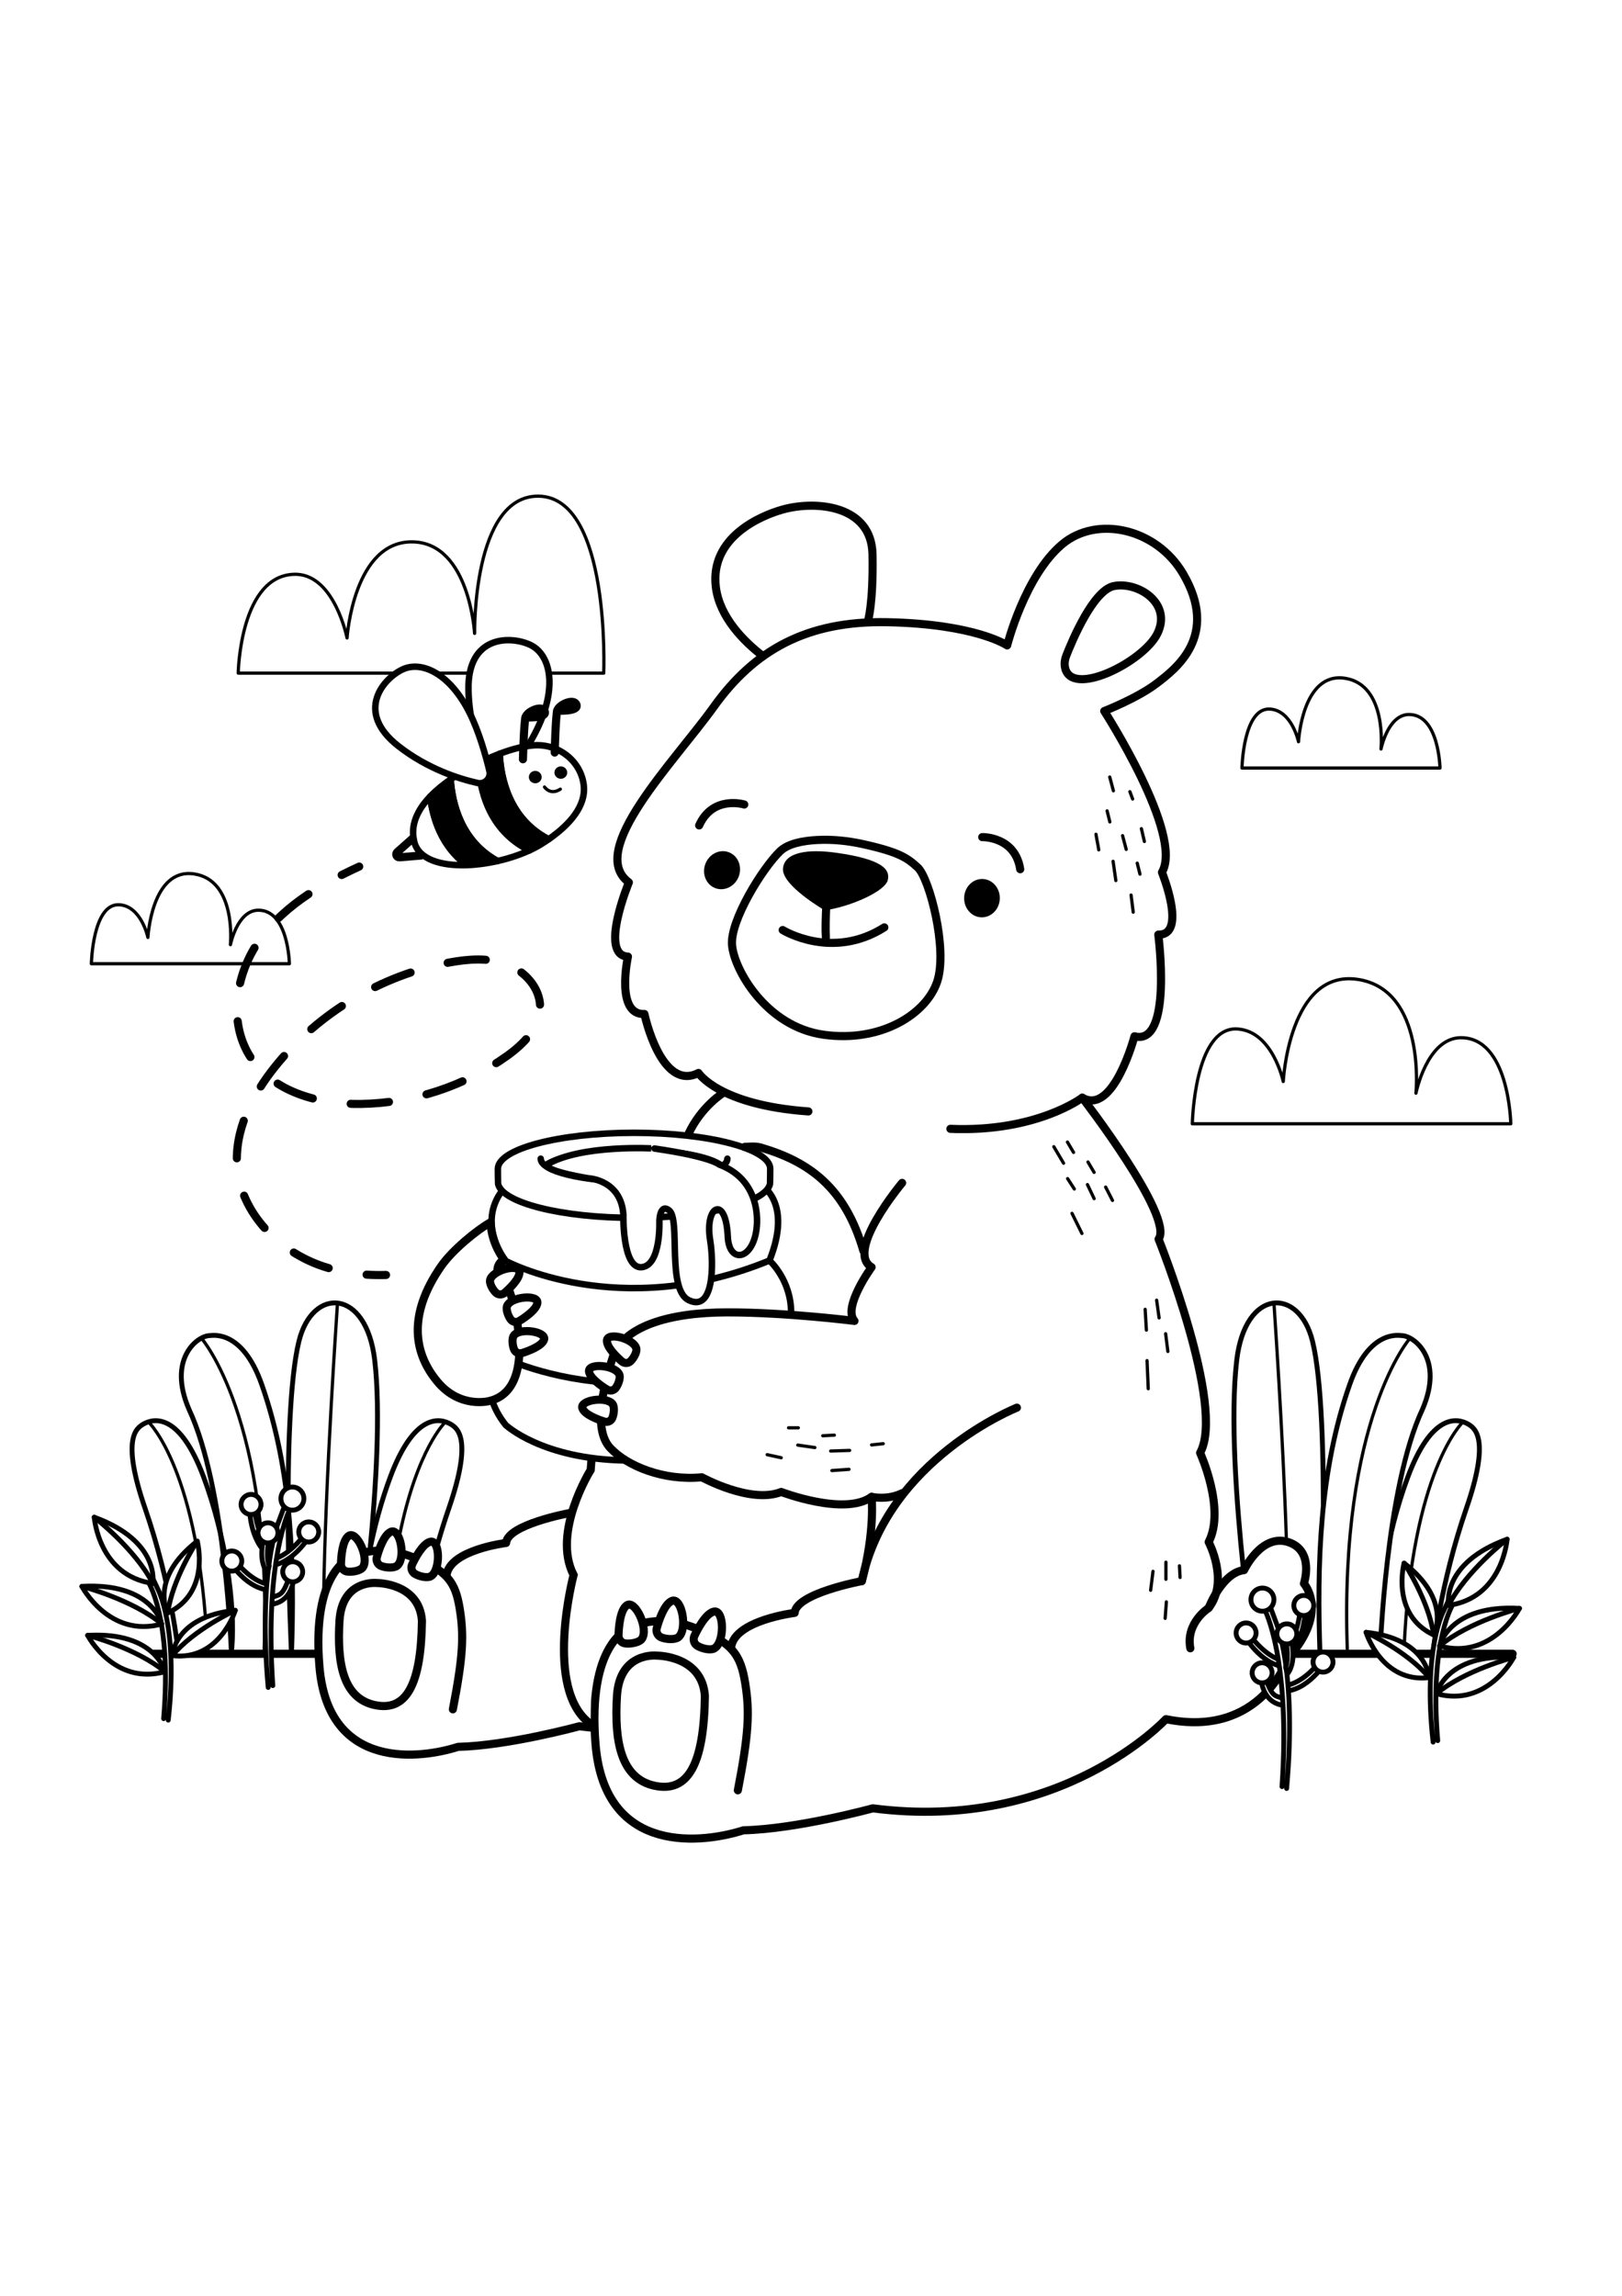 <?xml version="1.0" encoding="utf-8"?>
<!-- Generator: Adobe Illustrator 27.5.0, SVG Export Plug-In . SVG Version: 6.00 Build 0)  -->
<svg xmlns="http://www.w3.org/2000/svg" xmlns:xlink="http://www.w3.org/1999/xlink" viewBox="0 0 500 500" width="595" height="842" preserveAspectRatio="xMidYMid meet" data-scaled="true">
<g id="BACKGROUND">
	<rect y="0" style="fill:#FFFFFF;" width="500" height="500"/>
</g>
<g id="OBJECTS">
	<g>
		<path style="fill:none;stroke:#000000;stroke-linecap:round;stroke-linejoin:round;stroke-miterlimit:10;" d="M382.853,132.918
			h61.034c0,0-0.28-16.773-9.784-16.493c-6.336,0.28-8.386,10.623-8.386,10.623s1.957-19.848-11.182-21.805
			c-13.139-1.957-14.257,19.568-14.257,19.568s-2.013-9.609-8.759-10.064C383.226,114.188,382.853,132.918,382.853,132.918z"/>
		<path style="fill:none;stroke:#000000;stroke-linecap:round;stroke-linejoin:round;stroke-miterlimit:10;" d="M28.167,193.23
			h61.034c0,0-0.28-16.773-9.784-16.493c-6.336,0.28-8.386,10.623-8.386,10.623s1.957-19.848-11.182-21.805
			c-13.139-1.957-14.257,19.568-14.257,19.568s-2.013-9.609-8.759-10.064C28.54,174.501,28.167,193.23,28.167,193.23z"/>
		<path style="fill:none;stroke:#000000;stroke-linecap:round;stroke-linejoin:round;stroke-miterlimit:10;" d="M367.548,242.563
			h98.164c0,0-0.45-26.977-15.736-26.527c-10.191,0.45-13.488,17.085-13.488,17.085s3.147-31.922-17.984-35.069
			c-21.132-3.147-22.93,31.473-22.93,31.473s-3.238-15.454-14.088-16.186C368.147,212.439,367.548,242.563,367.548,242.563z"/>
		<path style="fill:none;stroke:#000000;stroke-linecap:round;stroke-linejoin:round;stroke-miterlimit:10;" d="M186.107,103.662
			H73.435c0,0,0.516-30.963,18.062-30.447c11.697,0.516,15.482,19.61,15.482,19.61s1.989-30.272,20.526-29.598
			c17.23,0.626,18.796,28.194,18.796,28.194s-0.646-42.578,19.736-42.291C188.279,49.443,186.107,103.662,186.107,103.662z"/>
	</g>
	<g>
		<g>
			<path style="fill:none;stroke:#000000;stroke-width:1.5;stroke-linecap:round;stroke-linejoin:round;stroke-miterlimit:10;" d="
				M54.893,404.771c0,0-2.123-20.371-10.165-43.671c-7.341-21.271-2.823-24.659-0.565-25.977
				c3.348-1.953,11.294-3.388,18.635,16.376c6.675,17.971,9.788,38.965,8.659,52.706"/>
			<path style="fill:none;stroke:#000000;stroke-linecap:round;stroke-linejoin:round;stroke-miterlimit:10;" d="M45.858,334.56
				c0,0,15.624,14.682,18.071,69.835"/>
			<path style="fill:none;stroke:#000000;stroke-width:1.5;stroke-linecap:round;stroke-linejoin:round;stroke-miterlimit:10;" d="
				M134.67,372.911c1.061-3.787,2.282-7.754,3.682-11.81c7.341-21.271,2.824-24.659,0.565-25.977
				c-3.348-1.953-11.294-3.388-18.635,16.376c-2.716,7.314-4.843,15.128-6.334,22.75"/>
			<path style="fill:none;stroke:#000000;stroke-linecap:round;stroke-linejoin:round;stroke-miterlimit:10;" d="M137.222,334.56
				c0,0-8.61,8.091-14.048,34.824"/>
			<path style="fill:none;stroke:#000000;stroke-width:1.5;stroke-linecap:round;stroke-linejoin:round;stroke-miterlimit:10;" d="
				M89.854,405.901c0,0-3.498-72.883,2.309-96.376c4.141-16.753,20.724-16.337,23.341,5.835c1.884,15.961,0.373,39.86-1.478,58.907"
				/>
			<path style="fill:none;stroke:#000000;stroke-width:1.5;stroke-linecap:round;stroke-linejoin:round;stroke-miterlimit:10;" d="
				M71.313,405.336c0,0-1.738-50.635-13.032-74.729c-6.776-15.624,2.617-22.776,6.4-22.776c0.753,0,9.988-2.016,16,15.059
				c9.412,26.729,10.114,55.529,9.173,83.012"/>
			<path style="fill:none;stroke:#000000;stroke-linecap:round;stroke-linejoin:round;stroke-miterlimit:10;" d="M62.046,308.583
				c0,0,21.835,24.659,19.388,95.812"/>
			<path style="fill:none;stroke:#000000;stroke-linecap:round;stroke-linejoin:round;stroke-miterlimit:10;" d="M104.022,298.042
				c0,0.485-3.786,53.864-4.258,91.105"/>
		</g>
		<g>
			
				<path style="fill:#FFFFFF;stroke:#000000;stroke-width:1.5;stroke-linecap:round;stroke-linejoin:round;stroke-miterlimit:10;" d="
				M441.854,404.771c0,0,2.123-20.371,10.165-43.671c7.341-21.271,2.824-24.659,0.565-25.977
				c-3.348-1.953-11.294-3.388-18.635,16.376c-6.675,17.971-9.788,38.965-8.659,52.706"/>
			<path style="fill:none;stroke:#000000;stroke-linecap:round;stroke-linejoin:round;stroke-miterlimit:10;" d="M450.889,334.56
				c0,0-15.624,14.682-18.071,69.835"/>
			
				<path style="fill:#FFFFFF;stroke:#000000;stroke-width:1.5;stroke-linecap:round;stroke-linejoin:round;stroke-miterlimit:10;" d="
				M406.892,405.901c0,0,3.498-72.883-2.309-96.376c-4.141-16.753-20.725-16.337-23.341,5.835
				c-2.055,17.418-0.07,44.286,1.991,63.988"/>
			
				<path style="fill:#FFFFFF;stroke:#000000;stroke-width:1.5;stroke-linecap:round;stroke-linejoin:round;stroke-miterlimit:10;" d="
				M425.434,405.336c0,0,1.738-50.635,13.032-74.729c6.776-15.624-2.617-22.776-6.4-22.776c-0.753,0-9.988-2.016-16,15.059
				c-9.412,26.729-10.114,55.529-9.173,83.012"/>
			<path style="fill:none;stroke:#000000;stroke-linecap:round;stroke-linejoin:round;stroke-miterlimit:10;" d="M434.701,308.583
				c0,0-21.835,24.659-19.388,95.812"/>
			<path style="fill:none;stroke:#000000;stroke-linecap:round;stroke-linejoin:round;stroke-miterlimit:10;" d="M392.724,298.042
				c0,0.412,2.732,38.993,3.844,73.427"/>
		</g>
		
			<line style="fill:none;stroke:#000000;stroke-width:2.5;stroke-linecap:round;stroke-linejoin:round;stroke-miterlimit:10;" x1="97.196" y1="405.901" x2="33.718" y2="405.901"/>
		
			<line style="fill:none;stroke:#000000;stroke-width:2.5;stroke-linecap:round;stroke-linejoin:round;stroke-miterlimit:10;" x1="466.282" y1="405.901" x2="397.713" y2="405.901"/>
	</g>
	<g>
		<path style="fill:none;stroke:#000000;stroke-width:2.5;stroke-linecap:round;stroke-linejoin:round;stroke-miterlimit:10;" d="
			M249.195,238.748c-27.671-1.976-33.882-11.859-33.882-11.859c-11.577,5.929-16.659-18.165-16.659-18.165
			c-9.035,0.376-5.082-17.694-5.082-17.694c-9.035-0.376,0.282-22.871,0.282-22.871c-13.176-9.788,13.835-36.894,26.259-54.212
			c12.423-17.318,28.571-26.491,53.459-25.976c27.294,0.565,36.894,7.153,36.894,7.153s5.444-21.471,16.941-31.153
			c10.729-9.035,29.07-4.905,37.271,9.035c11.294,19.2-2.259,29.365-8.188,33.882c-5.929,4.518-16.094,8.47-16.094,8.47
			s24.565,38.118,17.788,49.694c0,0,7.906,19.482-1.129,19.2c0,0,4.518,34.447-7.341,31.341c0,0-6.494,24.565-16.094,18.918
			c0,0-14.118,10.729-40.659,9.6"/>
		<path style="fill:none;stroke:#000000;stroke-width:2.5;stroke-linecap:round;stroke-linejoin:round;stroke-miterlimit:10;" d="
			M328.269,101.741c-0.195-1.167-0.005-2.363,0.425-3.465c1.77-4.536,8.335-20.254,14.729-21.453
			c7.479-1.402,17.996,5.375,13.322,14.724C352.362,100.312,329.904,111.541,328.269,101.741z"/>
		<path style="fill:none;stroke:#000000;stroke-width:2.5;stroke-linecap:round;stroke-linejoin:round;stroke-miterlimit:10;" d="
			M235.193,98.439c-5.861-4.511-13.339-11.953-14.515-21.196c-1.977-15.529,14.032-22.172,20.612-24
			c10.165-2.823,27.388-1.412,27.671,13.835c0.282,15.247-1.412,20.518-1.412,20.518"/>
		<g>
			<path style="fill:#FFFFFF;stroke:#000000;stroke-width:2;stroke-linecap:round;stroke-linejoin:round;stroke-miterlimit:10;" d="
				M243.866,300.868c0.064-10.192-6.667-16.167-6.667-16.167c7.384-18.471-2.972-23.567-2.972-23.567l-41.742,6.44l-35.675-6.527
				c0,0-11.051,8.572-1.143,23.655c0,0-12.389,10.997-3.391,28.602c0,0-5.39,10.867,3.608,22.082c0,0,11.148,10.545,36.924,10.928"
				/>
			<g>
				
					<path style="fill:#FFFFFF;stroke:#000000;stroke-width:2;stroke-linecap:round;stroke-linejoin:round;stroke-miterlimit:10;" d="
					M237.431,256.442c0,0.235-0.028,4.468-0.082,4.699c-1.364,5.808-19.599,10.407-41.895,10.407
					c-22.416,0-40.729-4.649-41.915-10.501c-0.04-0.2-0.061-4.402-0.061-4.605c0-6.134,18.793-11.106,41.976-11.106
					S237.431,250.309,237.431,256.442z"/>
				<g>
					
						<path style="fill:#FFFFFF;stroke:#000000;stroke-width:2;stroke-linecap:round;stroke-linejoin:round;stroke-miterlimit:10;" d="
						M224.226,253.309c0,3.877-12.882,7.02-28.772,7.02s-28.772-3.143-28.772-7.02"/>
					<path style="fill:none;stroke:#000000;stroke-width:2;stroke-linecap:round;stroke-linejoin:round;stroke-miterlimit:10;" d="
						M168.38,255.247c3.727-2.684,14.354-4.62,26.881-4.62c12.992,0,23.94,2.083,27.267,4.922"/>
				</g>
			</g>
			<path style="fill:#FFFFFF;stroke:#000000;stroke-width:2;stroke-linecap:round;stroke-linejoin:round;stroke-miterlimit:10;" d="
				M155.667,284.702c0,0,34.96,19.126,81.532,0"/>
			<path style="fill:#FFFFFF;stroke:#000000;stroke-width:2;stroke-linecap:round;stroke-linejoin:round;stroke-miterlimit:10;" d="
				M153.059,313.608c0,0,12.955,7.088,33.74,8.668"/>
			<path style="fill:#FFFFFF;stroke:#000000;stroke-width:2;stroke-linecap:round;stroke-linejoin:round;stroke-miterlimit:10;" d="
				M168.38,255.247c0.486,2.137,13.051,4.113,13.051,4.113s9.976,0.424,10.729,11.153c0,0-0.377,16.8,5.647,16.235
				c6.023-0.565,5.459-14.306,5.459-14.306s0.143-5.465,3.012-3.2c3.576,2.823-0.796,24.344,6.023,27.671
				c7.718,3.765,7.826-10.934,6.588-18.635c-1.694-10.541,4.894-13.929,5.459-0.941c0.362,8.337,7.566,7.405,8.847-2.259
				c0.715-5.392-0.377-15.812-11.482-19.953c0,0-2.447-2.4-19.953-4.941C201.76,250.184,179.031,248.772,168.38,255.247z"/>
		</g>
		<path style="fill:none;stroke:#000000;stroke-width:2.5;stroke-linecap:round;stroke-linejoin:round;stroke-miterlimit:10;" d="
			M278.089,260.772c0,0-17.694,21.082-9.412,25.976c0,0-9.035,12.423-5.271,16.565c0,0-20.706-2.635-39.153-2.635
			c-18.447,0-32.376,4.518-35.388,13.929c-3.012,9.412-6.023,22.212-0.753,27.859c5.271,5.647,16.565,10.165,28.235,9.035
			c0,0,15.059,8.282,24.47,4.518c0,0,19.576,7.529,27.859,1.506c0,0,4.894,1.129,9.412-1.13"/>
		<path style="fill:none;stroke:#000000;stroke-width:2.5;stroke-linecap:round;stroke-linejoin:round;stroke-miterlimit:10;" d="
			M313.477,330.042c0,0-39.906,15.812-47.812,53.459c0,0-20.329,3.765-20.706,9.788c0,0-18.447,2.259-19.577,10.541"/>
		<path style="fill:none;stroke:#000000;stroke-width:2.5;stroke-linecap:round;stroke-linejoin:round;stroke-miterlimit:10;" d="
			M372.583,391.783c0,0,4.141-10.918,10.918-11.671c0,0,5.271-11.294,13.553-8.659c8.282,2.635,4.894,12.8,4.894,12.8
			s7.906,8.659-4.894,22.965c0,0-8.282,24.847-37.647,18.823c0,0-32.376,35.012-90.353,27.482c0,0-23.341,6.4-39.906,6.776
			c-11.671,3.765-42.625,8.363-45.553-26.353c-2.635-31.247,10.165-35.765,10.165-35.765s7.718-4.988,19.859-0.471
			c12.141,4.518,14.682,8.471,16.094,17.224c1.412,8.753,1.13,15.529-2.259,33.035"/>
		<path style="fill:none;stroke:#000000;stroke-width:2.5;stroke-linecap:round;stroke-linejoin:round;stroke-miterlimit:10;" d="
			M333.619,234.513c0,0,28.423,36.8,23.529,43.576c0,0,20.706,51.576,12.8,65.882c0,0,7.906,17.318,2.635,27.482
			c0,0,6.4,12.047,0,20.329c0,0-7.153,4.518-5.647,12.423"/>
		<path style="fill:none;stroke:#000000;stroke-width:2.5;stroke-linecap:round;stroke-linejoin:round;stroke-miterlimit:10;" d="
			M202.607,406.466c0,0-11.576-1.412-12.423,12.423c-0.847,13.835,1.129,25.412,11.576,27.671
			c10.447,2.259,15.247-6.776,15.529-27.671C216.442,406.466,202.607,406.466,202.607,406.466z"/>
		<g>
			<path style="fill:#FFFFFF;stroke:#000000;stroke-width:2.5;stroke-miterlimit:10;" d="M192.781,402.709
				c-1.243-0.137-2.147-1.243-2.113-2.493c0.064-2.327,0.438-7.672,2.492-9.213c2.651-1.988,6.968,7.355,4.639,10.383
				C197.063,402.344,194.648,402.915,192.781,402.709z"/>
			<path style="fill:#FFFFFF;stroke:#000000;stroke-width:2.5;stroke-miterlimit:10;" d="M203.911,400.879
				c-1.173-0.433-1.784-1.725-1.449-2.929c0.624-2.242,2.277-7.34,4.642-8.339c3.052-1.29,4.986,8.82,1.996,11.195
				C208.155,401.557,205.673,401.529,203.911,400.879z"/>
			<path style="fill:#FFFFFF;stroke:#000000;stroke-width:2.5;stroke-miterlimit:10;" d="M215.013,403.474
				c-1.084-0.623-1.471-1.998-0.94-3.13c0.989-2.107,3.47-6.857,5.969-7.447c3.225-0.762,3.445,9.528,0.1,11.371
				C219.084,404.851,216.642,404.409,215.013,403.474z"/>
		</g>
		<path style="fill:none;stroke:#000000;stroke-width:2.5;stroke-linecap:round;stroke-linejoin:round;stroke-miterlimit:10;" d="
			M175.435,362.557c0,0-19.064,3.53-19.417,9.179c0,0-17.299,2.118-18.358,9.885"/>
		<path style="fill:none;stroke:#000000;stroke-width:2.5;stroke-linecap:round;stroke-linejoin:round;stroke-miterlimit:10;" d="
			M182.947,428.707c-1.427-0.134-2.872-0.295-4.335-0.484c0,0-21.889,6.002-37.422,6.355c-10.944,3.53-39.972,7.843-42.718-24.713
			c-2.471-29.302,9.532-33.539,9.532-33.539s7.237-4.678,18.623-0.441c11.386,4.236,13.769,7.943,15.093,16.152
			c1.324,8.208,1.059,14.563-2.118,30.979"/>
		<path style="fill:none;stroke:#000000;stroke-width:2.5;stroke-linecap:round;stroke-linejoin:round;stroke-miterlimit:10;" d="
			M116.301,384.092c0,0-10.856-1.324-11.65,11.65c-0.794,12.974,1.059,23.83,10.856,25.949c9.797,2.118,14.298-6.355,14.563-25.949
			C129.275,384.092,116.301,384.092,116.301,384.092z"/>
		<g>
			<path style="fill:#FFFFFF;stroke:#000000;stroke-width:2.5;stroke-miterlimit:10;" d="M107.086,380.57
				c-1.165-0.129-2.014-1.166-1.982-2.338c0.06-2.182,0.411-7.195,2.337-8.64c2.486-1.865,6.534,6.898,4.35,9.737
				C111.102,380.227,108.837,380.763,107.086,380.57z"/>
			<path style="fill:#FFFFFF;stroke:#000000;stroke-width:2.5;stroke-miterlimit:10;" d="M117.523,378.853
				c-1.1-0.406-1.673-1.617-1.359-2.747c0.585-2.103,2.135-6.883,4.354-7.82c2.862-1.209,4.676,8.271,1.872,10.499
				C121.503,379.49,119.176,379.463,117.523,378.853z"/>
			<path style="fill:#FFFFFF;stroke:#000000;stroke-width:2.5;stroke-miterlimit:10;" d="M127.935,381.287
				c-1.017-0.584-1.38-1.874-0.881-2.935c0.928-1.976,3.254-6.43,5.598-6.984c3.024-0.715,3.23,8.935,0.093,10.664
				C131.753,382.578,129.462,382.164,127.935,381.287z"/>
		</g>
		<g>
			<path style="fill:#FFFFFF;stroke:#000000;stroke-width:2.5;stroke-miterlimit:10;" d="M188.755,333.218
				c-0.389,0.956-1.471,1.426-2.456,1.117c-1.833-0.575-5.995-2.075-6.757-4.054c-0.982-2.553,7.411-3.878,9.291-1.348
				C189.428,329.734,189.339,331.781,188.755,333.218z"/>
			<path style="fill:#FFFFFF;stroke:#000000;stroke-width:2.5;stroke-miterlimit:10;" d="M189.806,323.966
				c-0.608,0.834-1.771,1.029-2.653,0.492c-1.641-1-5.317-3.461-5.579-5.565c-0.337-2.715,8.128-1.975,9.342,0.935
				C191.301,320.748,190.72,322.712,189.806,323.966z"/>
			<path style="fill:#FFFFFF;stroke:#000000;stroke-width:2.5;stroke-miterlimit:10;" d="M194.367,315.731
				c-0.739,0.721-1.918,0.719-2.698,0.042c-1.451-1.26-4.665-4.299-4.572-6.418c0.121-2.733,8.344-0.591,9.055,2.481
				C196.377,312.808,195.477,314.648,194.367,315.731z"/>
		</g>
		
			<path style="fill:#FFFFFF;stroke:#000000;stroke-width:2.5;stroke-linecap:round;stroke-linejoin:round;stroke-miterlimit:10;" d="
			M151.219,272.913c-4.235,2.4-11.718,8.47-15.247,13.553c-10.592,15.252-8.188,27.106-1.129,35.576
			c7.059,8.47,16.094,5.929,16.094,5.929c9.318-2.259,10.447-13.835,8.188-25.976c-2.259-12.141-5.506-12.988-5.506-12.988
			s-1.271-2.682,1.694-4.659C155.313,284.348,151.501,279.689,151.219,272.913z"/>
		<g>
			<path style="fill:#FFFFFF;stroke:#000000;stroke-width:2.5;stroke-miterlimit:10;" d="M158.473,312.095
				c0.389,0.956,1.471,1.426,2.456,1.117c1.834-0.575,5.995-2.075,6.757-4.054c0.982-2.553-7.411-3.878-9.291-1.348
				C157.799,308.611,157.889,310.658,158.473,312.095z"/>
			<path style="fill:#FFFFFF;stroke:#000000;stroke-width:2.5;stroke-miterlimit:10;" d="M157.421,302.842
				c0.608,0.834,1.771,1.029,2.653,0.492c1.641-1,5.317-3.461,5.579-5.565c0.337-2.715-8.128-1.975-9.342,0.935
				C155.927,299.624,156.508,301.589,157.421,302.842z"/>
			<path style="fill:#FFFFFF;stroke:#000000;stroke-width:2.5;stroke-miterlimit:10;" d="M152.861,294.608
				c0.738,0.721,1.918,0.719,2.697,0.042c1.451-1.26,4.665-4.299,4.572-6.418c-0.121-2.733-8.344-0.591-9.055,2.481
				C150.85,291.684,151.751,293.524,152.861,294.608z"/>
		</g>
		<g>
			<path style="fill:none;stroke:#000000;stroke-width:2.5;stroke-linecap:round;stroke-linejoin:round;stroke-miterlimit:10;" d="
				M265.934,156.348c-4.605-1.012-9.329-1.497-14.037-1.253c-4.318,0.224-8.975,1.082-11.458,3.487
				c-5.416,5.248-15.332,21.263-14.789,28.785c0.543,7.522,10.454,25.252,28.229,27.744c17.775,2.492,31.712-6.428,35.023-16.381
				c3.311-9.953-2.385-31.828-5.992-35.155C279.683,160.597,277.097,158.802,265.934,156.348z"/>
			<path d="M308.198,173.255c-0.14,3.262-2.712,5.801-5.745,5.671c-3.033-0.13-5.379-2.88-5.239-6.142
				c0.14-3.262,2.712-5.801,5.745-5.671C305.992,167.243,308.338,169.992,308.198,173.255z"/>
			<path style="fill:none;stroke:#000000;stroke-width:2.5;stroke-linecap:round;stroke-linejoin:round;stroke-miterlimit:10;" d="
				M302.782,154.211c0,0,10.118-0.302,11.711,9.896"/>
			<path d="M217.432,162.475c-1.144,3.058,0.233,6.399,3.077,7.463c2.843,1.064,6.076-0.553,7.22-3.611
				c1.144-3.058-0.234-6.399-3.077-7.463C221.808,157.8,218.576,159.417,217.432,162.475z"/>
			<path style="fill:none;stroke:#000000;stroke-width:2.5;stroke-linecap:round;stroke-linejoin:round;stroke-miterlimit:10;" d="
				M229.431,144.16c0,0-9.678-2.967-13.911,6.447"/>
			<g>
				<path d="M254.224,176.766c0,0-13.228-7.633-12.862-12.809c0.366-5.176,7.763-6.157,16.506-4.917
					c13.942,1.977,16.656,5.04,15.788,8.464C272.789,170.928,262.203,175.666,254.224,176.766z"/>
				<g>
					
						<path style="fill:none;stroke:#000000;stroke-width:2.5;stroke-linecap:round;stroke-linejoin:round;stroke-miterlimit:10;" d="
						M255.139,168.874c-0.037,0.864-0.901,10.921-0.553,16.272"/>
					
						<path style="fill:none;stroke:#000000;stroke-width:2.5;stroke-linecap:round;stroke-linejoin:round;stroke-miterlimit:10;" d="
						M241.274,182.844c0,0,15.17,9.447,31.328-0.821"/>
				</g>
			</g>
		</g>
		<path style="fill:#FFFFFF;stroke:#000000;stroke-width:2.5;stroke-miterlimit:10;" d="M182.34,345.843
			c-0.096,1.137-0.18,2.27-0.25,3.399c0,0-12.047,19.2-5.271,32.376c0,0-9.412,35.388,5.271,45.929"/>
		<path style="fill:#FFFFFF;stroke:#000000;stroke-width:2.5;stroke-miterlimit:10;" d="M223.125,232.913
			c0,0-6.938,4.15-10.998,12.966"/>
		<path style="fill:none;stroke:#000000;stroke-width:2.5;stroke-linecap:round;stroke-linejoin:round;stroke-miterlimit:10;" d="
			M229.564,249.677c1.661-0.075,3.382-0.267,4.994,0.208c14.92,4.393,25.931,12.299,31.578,31.782"/>
		<path style="fill:none;stroke:#000000;stroke-width:2.5;stroke-linecap:round;stroke-linejoin:round;stroke-miterlimit:10;" d="
			M268.678,357.525c0,0,1.129,10.541-3.012,25.976"/>
		<g>
			<path style="fill:none;stroke:#000000;stroke-linecap:round;stroke-linejoin:round;stroke-miterlimit:10;" d="M342.089,135.69
				c0.376,1.412,0.753,2.824,1.129,4.235"/>
			<path style="fill:none;stroke:#000000;stroke-linecap:round;stroke-linejoin:round;stroke-miterlimit:10;" d="M341.279,146.127
				c0.28,1.13,0.56,2.26,0.839,3.39"/>
			<path style="fill:none;stroke:#000000;stroke-linecap:round;stroke-linejoin:round;stroke-miterlimit:10;" d="M348.301,140.207
				c0.282,0.753,0.565,1.506,0.847,2.259"/>
			<path style="fill:none;stroke:#000000;stroke-linecap:round;stroke-linejoin:round;stroke-miterlimit:10;" d="M343.124,161.666
				c0.282,1.977,0.565,3.953,0.847,5.929"/>
			<path style="fill:none;stroke:#000000;stroke-linecap:round;stroke-linejoin:round;stroke-miterlimit:10;" d="M350.56,162.231
				c0.282,1.129,0.565,2.259,0.847,3.388"/>
			<path style="fill:none;stroke:#000000;stroke-linecap:round;stroke-linejoin:round;stroke-miterlimit:10;" d="M337.854,153.337
				c0.282,1.882,0.565,2.918,0.847,4.8"/>
			<path style="fill:none;stroke:#000000;stroke-linecap:round;stroke-linejoin:round;stroke-miterlimit:10;" d="M346.042,153.76
				c0.376,1.412,0.753,2.824,1.129,4.235"/>
			<path style="fill:none;stroke:#000000;stroke-linecap:round;stroke-linejoin:round;stroke-miterlimit:10;" d="M351.845,151.603
				c0.309,1.319,0.617,2.638,0.926,3.956"/>
			<path style="fill:none;stroke:#000000;stroke-linecap:round;stroke-linejoin:round;stroke-miterlimit:10;" d="M348.668,172.061
				c0.22,1.757,0.439,3.514,0.659,5.271"/>
			<path style="fill:none;stroke:#000000;stroke-linecap:round;stroke-linejoin:round;stroke-miterlimit:10;" d="M245.92,341.581
				c1.757,0.253,3.513,0.505,5.27,0.758"/>
			<path style="fill:none;stroke:#000000;stroke-linecap:round;stroke-linejoin:round;stroke-miterlimit:10;" d="M253.619,338.701
				c1.192-0.063,2.384-0.125,3.576-0.188"/>
			<path style="fill:none;stroke:#000000;stroke-linecap:round;stroke-linejoin:round;stroke-miterlimit:10;" d="M256.066,343.407
				c1.945-0.063,3.89-0.125,5.835-0.188"/>
			<path style="fill:none;stroke:#000000;stroke-linecap:round;stroke-linejoin:round;stroke-miterlimit:10;" d="M268.678,341.525
				c1.192-0.126,2.384-0.251,3.576-0.376"/>
			<path style="fill:none;stroke:#000000;stroke-linecap:round;stroke-linejoin:round;stroke-miterlimit:10;" d="M256.442,349.426
				c1.757-0.125,3.514-0.25,5.271-0.375"/>
			<path style="fill:none;stroke:#000000;stroke-linecap:round;stroke-linejoin:round;stroke-miterlimit:10;" d="M243.078,336.254
				c1.004,0,2.008,0,3.012,0"/>
			<path style="fill:none;stroke:#000000;stroke-linecap:round;stroke-linejoin:round;stroke-miterlimit:10;" d="M236.489,344.536
				c1.443,0.314,2.886,0.628,4.329,0.941"/>
			<path style="fill:none;stroke:#000000;stroke-linecap:round;stroke-linejoin:round;stroke-miterlimit:10;" d="M356.543,296.918
				c0.254,1.819,0.508,3.638,0.762,5.458"/>
			<path style="fill:none;stroke:#000000;stroke-linecap:round;stroke-linejoin:round;stroke-miterlimit:10;" d="M353.007,299.736
				c0.126,2.133,0.251,4.267,0.377,6.4"/>
			<path style="fill:none;stroke:#000000;stroke-linecap:round;stroke-linejoin:round;stroke-miterlimit:10;" d="M359.318,307.253
				c0.23,1.822,0.46,3.645,0.69,5.467"/>
			<path style="fill:none;stroke:#000000;stroke-linecap:round;stroke-linejoin:round;stroke-miterlimit:10;" d="M353.589,315.547
				c0.123,2.886,0.247,5.773,0.37,8.659"/>
			<path style="fill:none;stroke:#000000;stroke-linecap:round;stroke-linejoin:round;stroke-miterlimit:10;" d="M335.217,261.293
				c0.687,1.445,1.374,2.889,2.061,4.334"/>
			<path style="fill:none;stroke:#000000;stroke-linecap:round;stroke-linejoin:round;stroke-miterlimit:10;" d="M335.381,254.332
				c0.629,1.066,1.258,2.132,1.887,3.198"/>
			<path style="fill:none;stroke:#000000;stroke-linecap:round;stroke-linejoin:round;stroke-miterlimit:10;" d="M324.854,249.617
				c1.001,1.696,2.002,3.391,3.004,5.087"/>
			<path style="fill:none;stroke:#000000;stroke-linecap:round;stroke-linejoin:round;stroke-miterlimit:10;" d="M329.049,248.191
				c0.63,1.065,1.26,2.13,1.891,3.195"/>
			<path style="fill:none;stroke:#000000;stroke-linecap:round;stroke-linejoin:round;stroke-miterlimit:10;" d="M329.101,259.454
				c0.69,1.067,1.38,2.133,2.071,3.2"/>
			<path style="fill:none;stroke:#000000;stroke-linecap:round;stroke-linejoin:round;stroke-miterlimit:10;" d="M340.827,262.061
				c0.704,1.373,1.408,2.746,2.113,4.12"/>
			<path style="fill:none;stroke:#000000;stroke-linecap:round;stroke-linejoin:round;stroke-miterlimit:10;" d="M330.46,270.163
				c1.017,2.064,2.035,4.128,3.052,6.192"/>
			<path style="fill:none;stroke:#000000;stroke-linecap:round;stroke-linejoin:round;stroke-miterlimit:10;" d="M354.696,386.324
				c0.243-1.946,0.487-3.892,0.73-5.838"/>
			<path style="fill:none;stroke:#000000;stroke-linecap:round;stroke-linejoin:round;stroke-miterlimit:10;" d="M359.407,382.936
				c0-1.757,0-3.514,0-5.271"/>
			<path style="fill:none;stroke:#000000;stroke-linecap:round;stroke-linejoin:round;stroke-miterlimit:10;" d="M363.768,382.37
				c-0.063-1.192-0.125-2.384-0.188-3.577"/>
			<path style="fill:none;stroke:#000000;stroke-linecap:round;stroke-linejoin:round;stroke-miterlimit:10;" d="M359.172,394.98
				c0.125-1.694,0.251-3.388,0.376-5.082"/>
		</g>
	</g>
	<g>
		<g>
			<g>
				<path style="fill:none;stroke:#000000;stroke-width:2.5;stroke-linecap:round;stroke-linejoin:round;" d="M110.731,163.286
					c-1.811,0.829-3.619,1.692-5.408,2.598"/>
				
					<path style="fill:none;stroke:#000000;stroke-width:2.5;stroke-linecap:round;stroke-linejoin:round;stroke-dasharray:11.818,11.818;" d="
					M95.09,171.785c-5.801,3.863-11.029,8.448-15.054,14.117c-7.446,10.485-9.816,25.439-2.776,36.201
					c7.024,10.738,21.129,14.532,33.958,14.341c16.013-0.239,31.917-5.447,44.969-14.727c5.17-3.676,10.286-8.776,10.31-15.12
					c0.023-5.962-4.758-11.151-10.346-13.227c-5.589-2.076-11.795-1.602-17.656-0.516c-20.888,3.873-40.264,15.427-53.6,31.963
					c-7.153,8.869-12.758,19.842-11.772,31.194c1.233,14.191,12.943,25.974,26.456,30.481c2.478,0.827,5.002,1.445,7.556,1.878"/>
				<path style="fill:none;stroke:#000000;stroke-width:2.5;stroke-linecap:round;stroke-linejoin:round;" d="M113.003,289.049
					c1.992,0.128,3.994,0.156,5.999,0.098"/>
			</g>
		</g>
		<g>
			<path style="fill:#FFFFFF;stroke:#000000;stroke-width:2;stroke-linecap:round;stroke-linejoin:round;stroke-miterlimit:10;" d="
				M149.034,130.48c-2.185-5.349-4.406-12.826-4.62-21.447c-0.432-17.391,13.331-16.844,19.125-14.033
				c5.794,2.811,8.291,12.021,2.674,24.551c-0.927,2.068-2.06,4.169-3.263,6.19"/>
			<path style="fill:none;stroke:#000000;stroke-width:2.5;stroke-linecap:round;stroke-linejoin:round;stroke-miterlimit:10;" d="
				M127.209,154.612l-4.755,4.211c-0.663,0.587-0.197,1.681,0.686,1.609l6.596-0.541"/>
			<g>
				<path style="fill:none;stroke:#000000;stroke-width:2;stroke-linecap:round;stroke-linejoin:round;stroke-miterlimit:10;" d="
					M132.598,141.697c-3.811,3.998-6.253,8.776-4.869,14.066c1.397,5.339,8.205,7.344,16.162,7.079
					C136.016,157.079,133.388,148.301,132.598,141.697z"/>
				<path style="stroke:#000000;stroke-width:2;stroke-linecap:round;stroke-linejoin:round;stroke-miterlimit:10;" d="
					M138.921,136.401c-2.244,1.556-4.449,3.329-6.323,5.295c0.79,6.604,3.418,15.382,11.294,21.146
					c3.077-0.102,6.326-0.548,9.501-1.268C142.152,155.436,139.432,143.832,138.921,136.401z"/>
				<path style="fill:none;stroke:#000000;stroke-width:2;stroke-linecap:round;stroke-linejoin:round;stroke-miterlimit:10;" d="
					M169.136,154.859c6.545-4.535,11.544-10.323,10.818-16.611c-0.885-7.658-8.022-13.016-15.698-12.3
					c-2.821,0.263-6.206,1.024-10.228,2.571C154.398,136.01,156.943,148.581,169.136,154.859z"/>
				<path style="fill:none;stroke:#000000;stroke-width:2;stroke-linecap:round;stroke-linejoin:round;stroke-miterlimit:10;" d="
					M147.487,131.391c-2.452,1.217-5.54,2.912-8.566,5.01c0.512,7.43,3.232,19.035,14.472,25.173
					c3.477-0.789,6.866-1.907,9.841-3.283C150.368,152.053,147.816,138.968,147.487,131.391z"/>
				<path style="stroke:#000000;stroke-width:2;stroke-linecap:round;stroke-linejoin:round;stroke-miterlimit:10;" d="
					M169.136,154.859c-12.193-6.278-14.738-18.85-15.109-26.34c-0.561,0.216-1.135,0.446-1.721,0.693c0,0-1.982,0.771-4.819,2.178
					c0.329,7.577,2.881,20.662,15.746,26.9c1.307-0.604,2.535-1.257,3.656-1.952C167.656,155.864,168.403,155.367,169.136,154.859z"
					/>
			</g>
			<path d="M166.974,135.784c-0.041,1.053-0.957,1.872-2.046,1.83c-1.089-0.042-1.939-0.93-1.898-1.983
				c0.041-1.053,0.957-1.872,2.046-1.83C166.165,133.844,167.015,134.731,166.974,135.784z"/>
			<path d="M174.853,134.397c-0.041,1.053-0.957,1.872-2.046,1.83c-1.089-0.042-1.939-0.93-1.898-1.983
				c0.041-1.053,0.957-1.872,2.046-1.83C174.044,132.456,174.894,133.344,174.853,134.397z"/>
			<path style="fill:none;stroke:#000000;stroke-linecap:round;stroke-linejoin:round;stroke-miterlimit:10;" d="M167.853,138.764
				c0,0,1.779,2.706,4.872,0.66"/>
			<g>
				<g>
					<path style="stroke:#000000;stroke-width:2.5;stroke-linecap:round;stroke-linejoin:round;stroke-miterlimit:10;" d="
						M161.985,117.297c0.49-1.92,5.278-3.951,5.955-1.777C168.618,117.693,161.985,117.297,161.985,117.297"/>
					
						<path style="fill:none;stroke:#000000;stroke-width:2.5;stroke-linecap:round;stroke-linejoin:round;stroke-miterlimit:10;" d="
						M161.207,130.217c0,0,0.288-11,0.778-12.92"/>
				</g>
				<g>
					<path style="stroke:#000000;stroke-width:2.5;stroke-linecap:round;stroke-linejoin:round;stroke-miterlimit:10;" d="
						M171.767,115.227c0.49-1.92,5.278-3.951,5.956-1.777C178.4,115.623,171.767,115.227,171.767,115.227"/>
					
						<path style="fill:none;stroke:#000000;stroke-width:2.5;stroke-linecap:round;stroke-linejoin:round;stroke-miterlimit:10;" d="
						M170.989,128.148c0,0,0.288-11,0.778-12.92"/>
				</g>
			</g>
			<path style="fill:#FFFFFF;stroke:#000000;stroke-width:2;stroke-linecap:round;stroke-linejoin:round;stroke-miterlimit:10;" d="
				M150.871,133.822c0.528,2.198-1.422,4.199-3.629,3.708c-5.573-1.24-15.329-4.268-24.394-11.343
				c-13.713-10.704-4.555-20.992,1.295-23.685c5.85-2.693,14.552,1.224,20.668,13.517
				C147.717,121.859,149.758,129.192,150.871,133.822z"/>
		</g>
	</g>
	<g>
		<g>
			<g>
				
					<path style="fill:#FFFFFF;stroke:#000000;stroke-width:1.5;stroke-linecap:round;stroke-linejoin:round;stroke-miterlimit:10;" d="
					M441.777,433.113c-3.247-28.8,3.294-40.565,3.294-40.565l2.823-6.023l0.226,3.691c0,0-7.601,11.187-4.922,42.446"/>
			</g>
			<g>
				
					<path style="fill:#FFFFFF;stroke:#000000;stroke-width:1.5;stroke-linecap:round;stroke-linejoin:round;stroke-miterlimit:10;" d="
					M466.624,406.996c0,0-8.094,15.529-23.812,11.2C442.812,418.196,445.635,405.772,466.624,406.996z"/>
				
					<path style="fill:#FFFFFF;stroke:#000000;stroke-width:1.5;stroke-linecap:round;stroke-linejoin:round;stroke-miterlimit:10;" d="
					M466.624,406.996c0,0-14.965,3.859-23.812,11.2"/>
			</g>
			<g>
				
					<path style="fill:#FFFFFF;stroke:#000000;stroke-width:1.5;stroke-linecap:round;stroke-linejoin:round;stroke-miterlimit:10;" d="
					M468.395,391.897c0,0-8.376,16.071-24.642,11.59C443.753,403.487,446.675,390.63,468.395,391.897z"/>
				
					<path style="fill:#FFFFFF;stroke:#000000;stroke-width:1.5;stroke-linecap:round;stroke-linejoin:round;stroke-miterlimit:10;" d="
					M468.395,391.897c0,0-15.486,3.993-24.642,11.59"/>
			</g>
			<g>
				
					<path style="fill:#FFFFFF;stroke:#000000;stroke-width:1.5;stroke-linecap:round;stroke-linejoin:round;stroke-miterlimit:10;" d="
					M464.583,370.584c0,0-1.338,18.073-18.049,20.391C446.534,390.975,444.134,378.011,464.583,370.584z"/>
				
					<path style="fill:#FFFFFF;stroke:#000000;stroke-width:1.5;stroke-linecap:round;stroke-linejoin:round;stroke-miterlimit:10;" d="
					M464.583,370.584c0,0-12.645,9.792-18.049,20.391"/>
			</g>
			<g>
				
					<path style="fill:#FFFFFF;stroke:#000000;stroke-width:1.5;stroke-linecap:round;stroke-linejoin:round;stroke-miterlimit:10;" d="
					M421.099,399.28c0,0,4.794,15.687,19.438,13.962C440.536,413.242,439.948,401.23,421.099,399.28z"/>
				
					<path style="fill:#FFFFFF;stroke:#000000;stroke-width:1.5;stroke-linecap:round;stroke-linejoin:round;stroke-miterlimit:10;" d="
					M421.099,399.28c0,0,12.708,5.807,19.438,13.962"/>
			</g>
			<g>
				
					<path style="fill:#FFFFFF;stroke:#000000;stroke-width:1.5;stroke-linecap:round;stroke-linejoin:round;stroke-miterlimit:10;" d="
					M432.827,377.951c0,0-4.238,15.846,9.098,22.135C441.926,400.087,447.786,389.585,432.827,377.951z"/>
				
					<path style="fill:#FFFFFF;stroke:#000000;stroke-width:1.5;stroke-linecap:round;stroke-linejoin:round;stroke-miterlimit:10;" d="
					M432.827,377.951c0,0,7.707,11.654,9.098,22.135"/>
			</g>
		</g>
		<g>
			<g>
				
					<path style="fill:#FFFFFF;stroke:#000000;stroke-width:1.5;stroke-linecap:round;stroke-linejoin:round;stroke-miterlimit:10;" d="
					M51.859,426.337c3.247-28.8-3.294-40.565-3.294-40.565l-2.823-6.023l-0.226,3.691c0,0,7.601,11.187,4.923,42.445"/>
			</g>
			<g>
				
					<path style="fill:#FFFFFF;stroke:#000000;stroke-width:1.5;stroke-linecap:round;stroke-linejoin:round;stroke-miterlimit:10;" d="
					M27.012,400.22c0,0,8.094,15.529,23.812,11.2C50.823,411.419,48,398.996,27.012,400.22z"/>
				
					<path style="fill:#FFFFFF;stroke:#000000;stroke-width:1.5;stroke-linecap:round;stroke-linejoin:round;stroke-miterlimit:10;" d="
					M27.012,400.22c0,0,14.965,3.859,23.812,11.2"/>
			</g>
			<g>
				
					<path style="fill:#FFFFFF;stroke:#000000;stroke-width:1.5;stroke-linecap:round;stroke-linejoin:round;stroke-miterlimit:10;" d="
					M25.24,385.12c0,0,8.376,16.071,24.642,11.59C49.882,396.711,46.96,383.854,25.24,385.12z"/>
				
					<path style="fill:#FFFFFF;stroke:#000000;stroke-width:1.5;stroke-linecap:round;stroke-linejoin:round;stroke-miterlimit:10;" d="
					M25.24,385.12c0,0,15.486,3.993,24.642,11.59"/>
			</g>
			<g>
				
					<path style="fill:#FFFFFF;stroke:#000000;stroke-width:1.5;stroke-linecap:round;stroke-linejoin:round;stroke-miterlimit:10;" d="
					M29.052,363.807c0,0,1.338,18.073,18.049,20.391C47.101,384.198,49.502,371.234,29.052,363.807z"/>
				
					<path style="fill:#FFFFFF;stroke:#000000;stroke-width:1.5;stroke-linecap:round;stroke-linejoin:round;stroke-miterlimit:10;" d="
					M29.052,363.807c0,0,12.644,9.792,18.049,20.391"/>
			</g>
			<g>
				
					<path style="fill:#FFFFFF;stroke:#000000;stroke-width:1.5;stroke-linecap:round;stroke-linejoin:round;stroke-miterlimit:10;" d="
					M72.537,392.503c0,0-4.794,15.687-19.438,13.962C53.099,406.466,53.688,394.454,72.537,392.503z"/>
				
					<path style="fill:#FFFFFF;stroke:#000000;stroke-width:1.5;stroke-linecap:round;stroke-linejoin:round;stroke-miterlimit:10;" d="
					M72.537,392.503c0,0-12.708,5.807-19.438,13.962"/>
			</g>
			<g>
				
					<path style="fill:#FFFFFF;stroke:#000000;stroke-width:1.5;stroke-linecap:round;stroke-linejoin:round;stroke-miterlimit:10;" d="
					M60.808,371.175c0,0,4.238,15.846-9.098,22.135C51.709,393.31,45.85,382.808,60.808,371.175z"/>
				
					<path style="fill:#FFFFFF;stroke:#000000;stroke-width:1.5;stroke-linecap:round;stroke-linejoin:round;stroke-miterlimit:10;" d="
					M60.808,371.175c0,0-7.706,11.654-9.098,22.135"/>
			</g>
		</g>
		<g>
			
				<path style="fill:#FFFFFF;stroke:#000000;stroke-width:1.5;stroke-linecap:round;stroke-linejoin:round;stroke-miterlimit:10;" d="
				M76.919,360.361c0,0-0.282,10.729,6.212,15.388l0.565-1.835c0,0-4.518-3.247-5.294-13.553"/>
			
				<path style="fill:#FFFFFF;stroke:#000000;stroke-width:1.5;stroke-linecap:round;stroke-linejoin:round;stroke-miterlimit:10;" d="
				M69.855,376.074c0,0,5.121,9.433,13.074,10.22l-0.429-1.872c0,0-5.536-0.553-11.362-9.09"/>
			
				<path style="fill:#FFFFFF;stroke:#000000;stroke-width:1.5;stroke-linecap:round;stroke-linejoin:round;stroke-miterlimit:10;" d="
				M96.064,368.635c0,0-5.121,9.433-13.074,10.22l0.429-1.872c0,0,5.536-0.553,11.362-9.09"/>
			
				<path style="fill:#FFFFFF;stroke:#000000;stroke-width:1.5;stroke-linecap:round;stroke-linejoin:round;stroke-miterlimit:10;" d="
				M90.755,379.914c0,0,0.607,9.979-7.346,10.766c0,0,0.01-1.849,0.429-2.083c2.262-1.263,3.388,0.353,5.916-8.294"/>
			
				<path style="fill:#FFFFFF;stroke:#000000;stroke-width:1.5;stroke-linecap:round;stroke-linejoin:round;stroke-miterlimit:10;" d="
				M82.674,416.267c-3.247-36.393,3.294-51.259,3.294-51.259l2.824-7.611l0.622,3.812c0,0-7.997,14.989-5.319,54.489"/>
			
				<ellipse style="fill:#FFFFFF;stroke:#000000;stroke-width:1.5;stroke-linecap:round;stroke-linejoin:round;stroke-miterlimit:10;" cx="90.132" cy="358.067" rx="3.542" ry="3.565"/>
			
				<path style="fill:#FFFFFF;stroke:#000000;stroke-width:1.5;stroke-linecap:round;stroke-linejoin:round;stroke-miterlimit:10;" d="
				M80.46,359.877c0,1.71-1.377,3.095-3.076,3.095s-3.076-1.386-3.076-3.095c0-1.71,1.377-3.096,3.076-3.096
				S80.46,358.168,80.46,359.877z"/>
			
				<path style="fill:#FFFFFF;stroke:#000000;stroke-width:1.5;stroke-linecap:round;stroke-linejoin:round;stroke-miterlimit:10;" d="
				M74.531,377.313c0,1.71-1.377,3.095-3.076,3.095c-1.699,0-3.076-1.386-3.076-3.095c0-1.71,1.377-3.096,3.076-3.096
				C73.153,374.217,74.531,375.603,74.531,377.313z"/>
			
				<path style="fill:#FFFFFF;stroke:#000000;stroke-width:1.5;stroke-linecap:round;stroke-linejoin:round;stroke-miterlimit:10;" d="
				M93.307,380.63c0,1.71-1.377,3.095-3.076,3.095s-3.076-1.386-3.076-3.095c0-1.71,1.377-3.096,3.076-3.096
				S93.307,378.921,93.307,380.63z"/>
			
				<path style="fill:#FFFFFF;stroke:#000000;stroke-width:1.5;stroke-linecap:round;stroke-linejoin:round;stroke-miterlimit:10;" d="
				M98.248,368.348c0,1.71-1.377,3.096-3.076,3.096c-1.699,0-3.076-1.386-3.076-3.096c0-1.71,1.377-3.096,3.076-3.096
				C96.871,365.252,98.248,366.638,98.248,368.348z"/>
			
				<path style="fill:#FFFFFF;stroke:#000000;stroke-width:1.5;stroke-linecap:round;stroke-linejoin:round;stroke-miterlimit:10;" d="
				M81.578,369.396c0,0-2.471,7.2,0.847,11.577l0.565-2.118c0,0-1.341-2.682,0.141-9.247"/>
			
				<path style="fill:#FFFFFF;stroke:#000000;stroke-width:1.5;stroke-linecap:round;stroke-linejoin:round;stroke-miterlimit:10;" d="
				M85.683,368.63c0,1.71-1.377,3.096-3.076,3.096c-1.699,0-3.076-1.386-3.076-3.096c0-1.71,1.377-3.096,3.076-3.096
				C84.306,365.535,85.683,366.921,85.683,368.63z"/>
		</g>
		<g>
			
				<path style="fill:#FFFFFF;stroke:#000000;stroke-width:1.5;stroke-linecap:round;stroke-linejoin:round;stroke-miterlimit:10;" d="
				M402.371,391.501c0,0,0.282,10.729-6.212,15.388l-0.565-1.835c0,0,4.518-3.247,5.294-13.553"/>
			
				<path style="fill:#FFFFFF;stroke:#000000;stroke-width:1.5;stroke-linecap:round;stroke-linejoin:round;stroke-miterlimit:10;" d="
				M409.435,407.214c0,0-5.121,9.433-13.074,10.22l0.429-1.872c0,0,5.536-0.553,11.362-9.09"/>
			
				<path style="fill:#FFFFFF;stroke:#000000;stroke-width:1.5;stroke-linecap:round;stroke-linejoin:round;stroke-miterlimit:10;" d="
				M383.227,399.775c0,0,5.121,9.433,13.074,10.22l-0.429-1.872c0,0-5.536-0.553-11.362-9.09"/>
			
				<path style="fill:#FFFFFF;stroke:#000000;stroke-width:1.5;stroke-linecap:round;stroke-linejoin:round;stroke-miterlimit:10;" d="
				M388.536,411.054c0,0-0.607,9.979,7.346,10.766c0,0-0.01-1.85-0.429-2.083c-2.262-1.263-3.388,0.353-5.916-8.294"/>
			
				<path style="fill:#FFFFFF;stroke:#000000;stroke-width:1.5;stroke-linecap:round;stroke-linejoin:round;stroke-miterlimit:10;" d="
				M396.617,447.407c3.247-36.393-3.294-51.259-3.294-51.259l-2.824-7.612l-0.622,3.812c0,0,7.997,14.989,5.319,54.489"/>
			
				<ellipse style="fill:#FFFFFF;stroke:#000000;stroke-width:1.5;stroke-linecap:round;stroke-linejoin:round;stroke-miterlimit:10;" cx="389.158" cy="389.207" rx="3.542" ry="3.565"/>
			
				<path style="fill:#FFFFFF;stroke:#000000;stroke-width:1.5;stroke-linecap:round;stroke-linejoin:round;stroke-miterlimit:10;" d="
				M398.831,391.017c0,1.71,1.377,3.096,3.076,3.096c1.699,0,3.076-1.386,3.076-3.096c0-1.71-1.377-3.096-3.076-3.096
				C400.208,387.922,398.831,389.307,398.831,391.017z"/>
			
				<path style="fill:#FFFFFF;stroke:#000000;stroke-width:1.5;stroke-linecap:round;stroke-linejoin:round;stroke-miterlimit:10;" d="
				M404.76,408.452c0,1.71,1.377,3.096,3.076,3.096c1.699,0,3.076-1.386,3.076-3.096c0-1.71-1.377-3.095-3.076-3.095
				C406.137,405.357,404.76,406.743,404.76,408.452z"/>
			
				<path style="fill:#FFFFFF;stroke:#000000;stroke-width:1.5;stroke-linecap:round;stroke-linejoin:round;stroke-miterlimit:10;" d="
				M385.984,411.77c0,1.71,1.377,3.096,3.076,3.096c1.699,0,3.076-1.386,3.076-3.096c0-1.71-1.377-3.096-3.076-3.096
				C387.361,408.674,385.984,410.06,385.984,411.77z"/>
			
				<path style="fill:#FFFFFF;stroke:#000000;stroke-width:1.5;stroke-linecap:round;stroke-linejoin:round;stroke-miterlimit:10;" d="
				M381.043,399.488c0,1.71,1.377,3.095,3.076,3.095c1.699,0,3.076-1.386,3.076-3.095c0-1.71-1.377-3.096-3.076-3.096
				C382.42,396.392,381.043,397.778,381.043,399.488z"/>
			
				<path style="fill:#FFFFFF;stroke:#000000;stroke-width:1.5;stroke-linecap:round;stroke-linejoin:round;stroke-miterlimit:10;" d="
				M397.713,400.536c0,0,2.471,7.2-0.847,11.577l-0.565-2.118c0,0,1.341-2.682-0.141-9.247"/>
			
				<path style="fill:#FFFFFF;stroke:#000000;stroke-width:1.5;stroke-linecap:round;stroke-linejoin:round;stroke-miterlimit:10;" d="
				M393.607,399.77c0,1.71,1.377,3.096,3.076,3.096c1.699,0,3.076-1.386,3.076-3.096c0-1.71-1.377-3.095-3.076-3.095
				C394.985,396.674,393.607,398.06,393.607,399.77z"/>
		</g>
	</g>
</g>
</svg>
